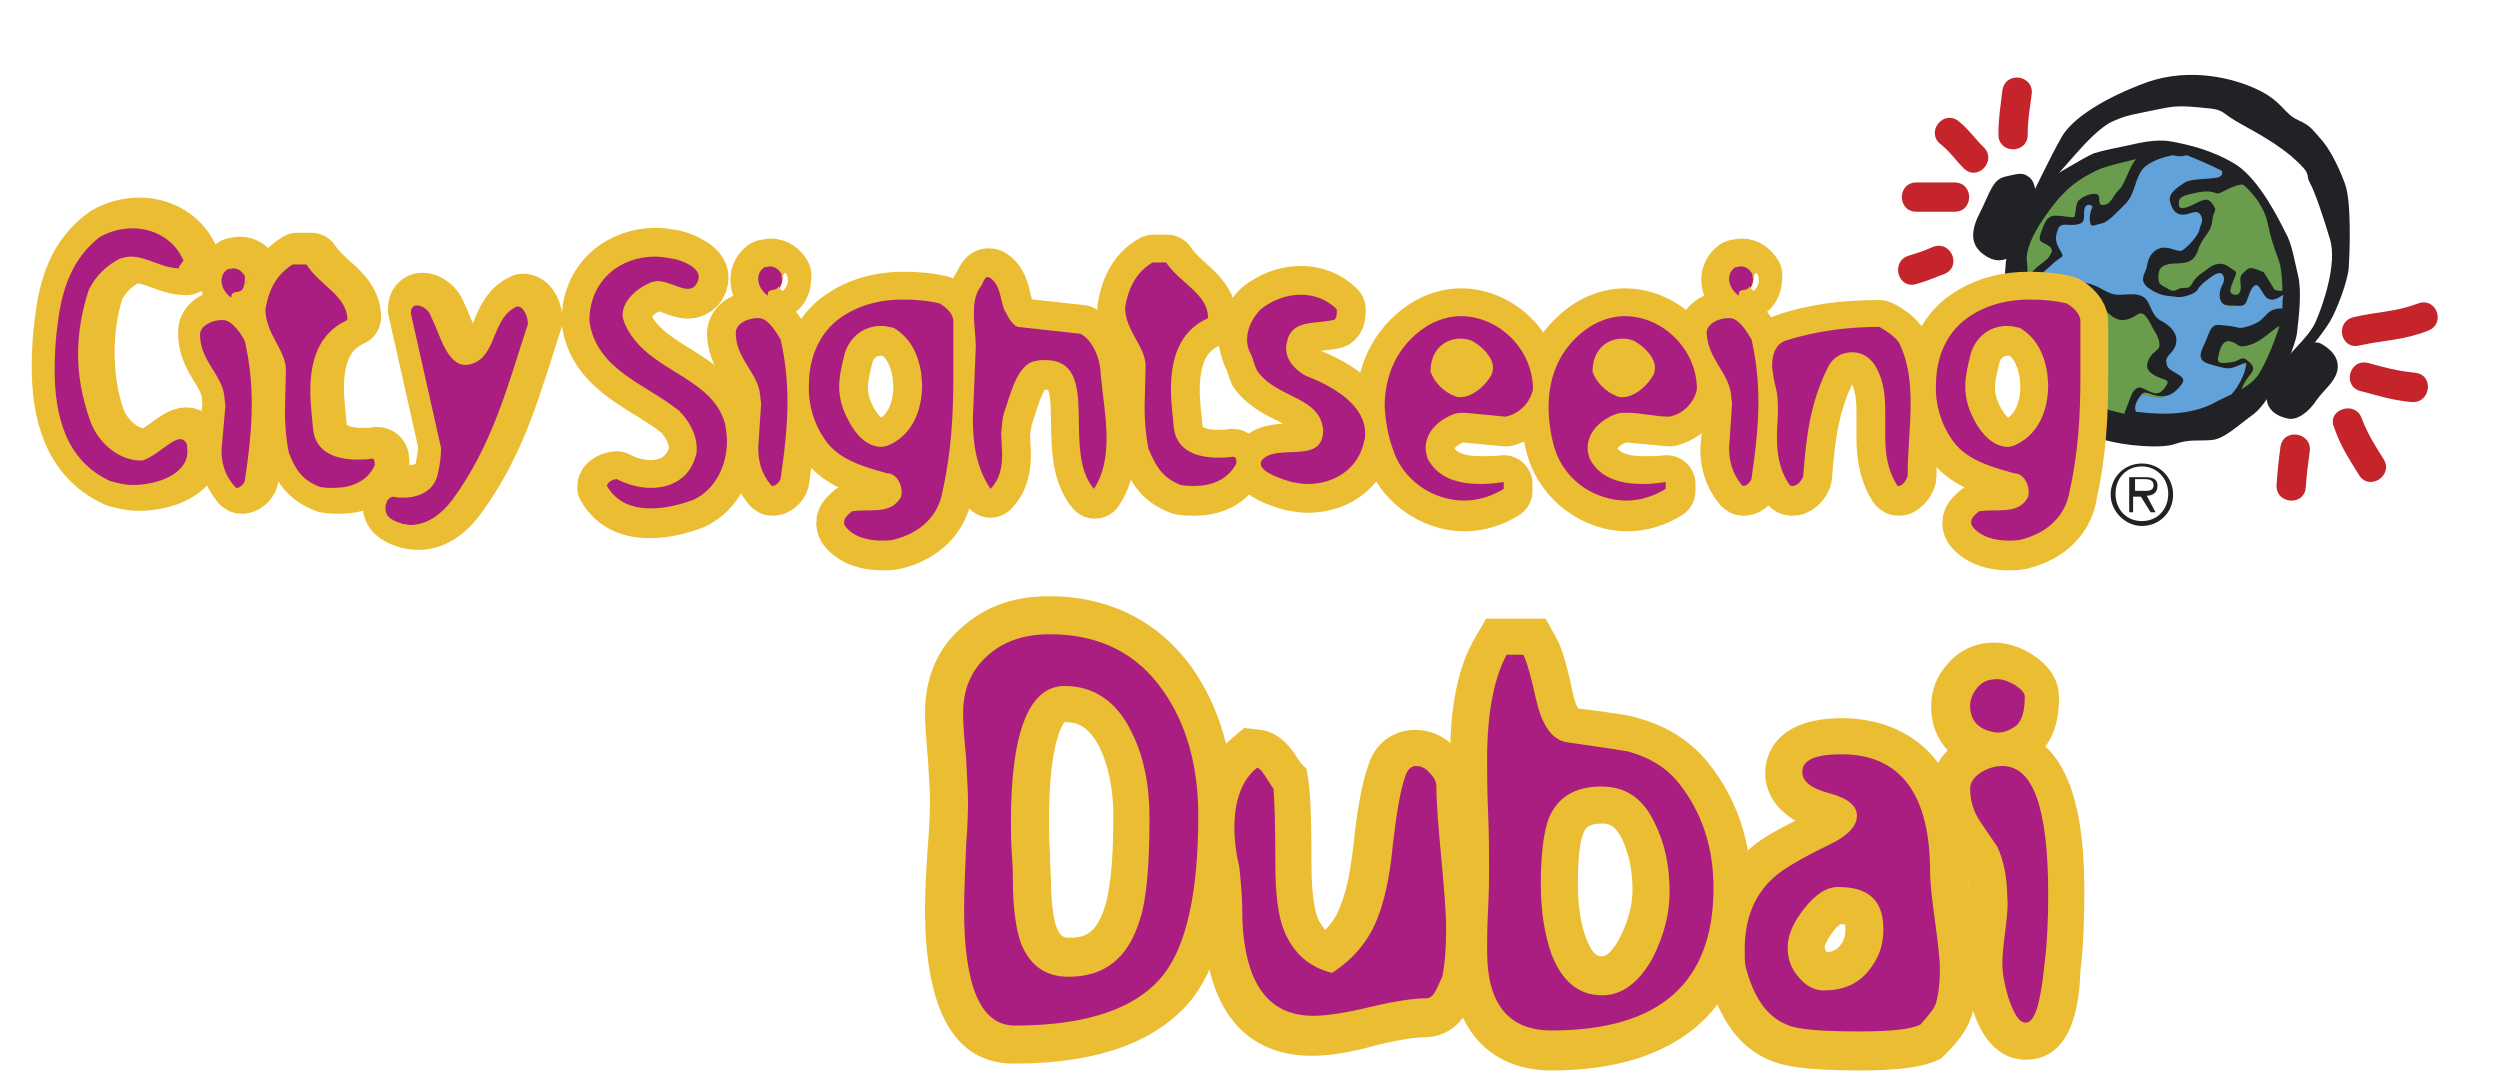 <svg version="1.2" baseProfile="tiny" xmlns="http://www.w3.org/2000/svg" width="256.2" height="110.8" viewBox="0 0 256.2 110.8"><path fill-rule="evenodd" fill="#62A2DA" d="M217.6 15.9c2.7-.4 4.4-1 7.6.2 3.2 1.2 6.4 2.4 7.4 5.8s2.7 7 1.9 11.1c-.8 4.1-4.3 9.9-7.6 10.3-3.4.4-9.9.8-12.8-.9-2.9-1.7-6.1-3.8-6.6-5.4-.5-1.6-1.5-7.2-.9-10 .6-2.7 1.4-5.6 3.7-7.4 2.2-1.8 4.5-3.3 7.3-3.7"/><g fill="#699D4D"><path d="M232.6 21.9c-.1-.4-.3-.8-.4-1.1l-.5-.8c-1.4-2-3.9-3-6.4-3.9-.5-.2-1-.3-1.5-.4.9.3 2 .6 2.8 1 1.7.7 1.7 1.5 1.7 2.1-.1.6-1.6.2-3.4.2-1.7 0-1.9 1.3-2.2 1.9-.3.7.5.9 2 .8 1.5-.1 1.4-.4 1.9.2.5.6-1.1 2.4-1.6 3.6-.5 1.1-1.5.9-2.6 1-1.1.1-1.8.5-1.9 1.7-.1 1.2.1 1.1.8 1.7.7.7 2 .2 3-.1 1-.3 2-1.5 2.8-1.9.8-.4 1.2.1 1.4.7.2.5-.3 1.3-.3 2.3-.1 1 1.1.4 1.6-.1s.4-1.6.8-2.3c.4-.7 1.1.6 1.5 1.2.4.6 1.1.7 1.1.7l1-.2s.1.9.1 1.7c0 .8-.9.9-2.2 1.5-1.3.6-3 1.3-3 1.3s-1.2-.5-2 .9c-.8 1.3-.7 1.1-.6 1.6.1.5 2.1.4 2.9.2.7-.2.4-.2.7.1.3.3 0 1 0 1l-.6 1.7s0 .9-.3 1.7c-.3.7-3 1.2-5.4 1.5-2.4.3-5.4-.4-5.4-.4v-1.5s.1-1.3 1.8-.9 1.5.1 2.1-.3c.5-.4.7-.6.7-.6s-1.1-.8-1.6-1.9c-.5-1.1.1-.9.7-1.9.7-.9-.9-1.9-.9-1.9l-1.4-2s-2.4-.4-2.8-.5c-.4-.1-1.5-.7-3.6-.6-2.2.1-2.7 1.7-3.6 3-.9 1.3 1 3.2 2 4.2s1 1.3.7 2.4c-.3 1.1-.5.7-1.2.7.9.6 1.9 1.2 2.8 1.7l.4.2c.1.1.2.1.4.2 3.2 1.3 9 .9 12 .5l.5-.1c.9-.3 1.6-.7 2.2-1.3 2.4-2 4.4-6 5-9 .7-4.4-1-8.1-2-11.5zM208.1 37.5c-1.1-1.1-.8-2.2-.9-3.4-.1-1.2-.2-2.1-.2-3.8 0-1.7 2.1-2.5 2.6-3.2.5-.7.9-1.1.9-1.1s-.7-1.4-.7-2.3c0-.9.9-1.1 1.6-1 .7.1 1.6-.2 1.6-1s.3-.9 1.2-1.1c.9-.3.5.6.8 1.2.3.6 1 .1 2.1-1.1 1.1-1.2 1.4-2.4 1.9-3.4s1.7-1.5 2.4-1.9h.2c-1.3 0-2.5.3-4.1.5-.1 0-.2 0-.3.1-.8.3-1.7.6-2.5.8l-.4.1c-.5.2-.9.5-1.4.8-2.1 1.5-4.3 4.2-5.1 6.7-.8 2.3-1.3 3.7-1.4 5.7.1 2.7.7 5.9 1.1 7 .3.9 1.4 1.9 2.8 3l-2.2-2.6z"/></g><path fill="#212225" d="M209.2 18.8s4.4-2.7 5.4-3.1c1-.3 2.5-.6 3.5-.8.9-.2 2.8-.7 4.4-.4 1.7.3 4.3.9 6.7 2.4 2.4 1.6 4.4 5.7 5 6.9.7 1.2.9 2.8 1.3 4.4.4 1.6.1 4.2-.1 5.9-.2 1.7-2.6 6.9-4.4 8.3-1.9 1.4-3.1 2.6-4.4 2.7-1.3.1-2.3-.1-3.7.4-1.4.5-5.3.2-7.5-.5s-5.3-3.6-7.2-5.4c-1.9-1.7-1.9-3.8-2.5-5.2-.5-1.4 0-2.1-.2-4.5s.3-5.6 1.1-7.2c1-1.7 2.6-3.9 2.6-3.9m17.9 1c-.7-.3-1.5-.2-2.7.1-1.3.3-1.1.7-1.1 1.1 0 .5.6.4 1.6-.1s1.4-.7 1.9.1c.5.7 0 .5-.1 1.7-.1 1.1-1 1.6-1.4 2.8-.4 1.2-.9 1.5-2.5 1.5-1.6.1-1.6.8-1.6 1.5s.3.7 1 1.1c.7.5.9-.1 1.5-.1.5 0 .7.1 1.1-.7.5-.7.9-.8 1.5-1.3.7-.5 1.4-.7 2.2-.1.8.6.8.3.4 1.3s-.5 1.4.1 1.5c.6.1.7-.5.6-1.3-.1-.8.3-.9.7-1.3.4-.3.9 0 1.7.3l1.1 1.8c.3.1.5.1.8.1 0-1.1-.1-2.4-.4-3.2-.6-1.6-.8-2.3-1.1-3.7-.3-1.4-1.1-2.6-2.1-3.6-.1-.1-.3-.3-.5-.4-1.2.1-2.3 1.1-2.7.9m6.5 13.6c-.6.3-1.9 1.6-2.9 1.9-1.5.5-1.2-.1-2.1-.3-.9-.3-1.2 1.1-1.3 1.7-.1.7.7.5 1.5.4.8-.1.9-.8 1.7 0 .9.8.1 1.1-.4 2-.2.3-.3.6-.4.8.6-.4 1.1-.7 1.4-1.1.7-.6 2-3.7 2.5-5.4m-15.9 9c.2-.6.5-1.3.6-1.6.1-.3.5-1.4 1.3-1 .9.4 1.5.9 2.2 0 .7-.9.2-.8-.5-1.1-.7-.3-1.5-.7-1.2-1.6.3-.9.9-1.1 1.1-1.4.2-.3.1-.9-.3-1.6-.5-.7-1-2.4-1.8-1.9s-1.7 1-2.8.1c-1.1-.9-.4-.9-2.1-1.1-1.7-.1-1.9-.2-2.7.9-.7 1.1-1.9 2.7-.7 3.8 1.1 1.1 2 1.4 2.5 2.3.4.7 0 1.8-.2 2.6 1.1.6 2.7 1.2 4.6 1.6m-10-13.7c.1-.2.3-.3.4-.6.6-.9 1.6-1.3 1.9-1.8.3-.5.5-.8-.2-1.2-.7-.4-.9-.3-.7-1.1.3-.7.5-1.9 1.5-1.9s1.9.3 2 .1c.1-.3.1-1 .3-1.5.3-.5 1.5-1 2-.8.5.2-.1 1.2.7 1.1.8-.1.8-.8 1.6-1.6.6-.6.9-2.1 1.7-3.1-1.1.3-2.7.6-3.9 1.1-1.4.7-2.8 1.4-4.4 3.4-1.6 2-3 4.3-2.9 5.9.1.6.1 1.2 0 2m15-12.8c-1.1.2-2.5.7-3.1 1.4-.9 1.2-.7 2.3-1.7 3.5-1.1 1.1-1.8 1.9-2.5 2.1-.7.1-1.1.5-1.2-.1-.1-.6 0-1.1.2-1.5.2-.3-.7-.6-.8.2-.1.8.2 1.3-.7 1.5-.9.2-1.7-.3-2 .5-.3.8-.3 1.3.2 2.1.5.9.3.5-.7 1.4-.9.9-1.7 1.3-1.8 1.8-.1.3-.5 1-.9 1.8-.1 1.1-.1 2.1 0 2.9.2 2 .7 3.6 2.2 4.8.6.5 1.3 1.1 2.2 1.6 0-.5-.1-.9-.5-1.3-1.1-.9-1.4-.7-2-1.7-.6-1.1-1.9-3.5-.8-4.9 1.1-1.3 1.8-1.5 2.7-2.2.9-.7 1.3-1.1 2.7-.7 1.3.4 1.7 1 2.7 1.1 1 .1 2.7-.5 3.3.9.6 1.3.7 1.5 1.5 1.9.8.5 1.5 1.2 1.3 2.2s-1.1 1.2-1 1.9c.1.7.3.7 1.1 1.2s.8.7.3 1.3c-.5.6-1.1 1.1-2.1 1-1-.1-1.5-.7-1.9-.1-.3.4-.8 1.1-.5 1.7 3.2.4 5.7.2 7.8-.8.7-.4 1.4-.7 2-1 .8-.9 1.3-2.1 1.4-2.6.2-.8.2-.7-.8-.3-1 .4-1.1.3-2.9-.2-1.7-.5-.5-1.7-.1-3 .5-1.3.9-1 2.1-.9 1.1.1.9.4 2.1 0 1.1-.4 1.1-.5 1.9-1.3.4-.4 1-.5 1.5-.5 0-.4 0-.9.1-1.4-.3.2-.6.4-1 .5-.9.1-1-.7-1.5-1.3-.5-.6-.9.4-1.2 1.3-.3.9-.7.6-1.9.6s-1-1.5-.7-2c.3-.5.3-1.1-.1-1.3-.4-.1-.9.3-1.3.6s-.9.7-1.1 1.1c-.2.4-1.6.9-2.3.7-.7-.1-1.4 0-2.6-.8-1.2-.8-.5-1.5-.3-2.2.1-.7.3-1.5 1.2-1.9.9-.4 1.8.3 2.3.2.5-.1 1.9-1.7 1.9-2.2.1-.5.5-.9.1-1.5s-1.1 0-1.8 0-1.1-.5-1.3-1.3c-.3-.9.9-1.6 1.5-2 .7-.4 2.1-.3 3.3-.5.5-.1.6-.4.5-.7-1.2-.6-2.6-1.2-3.6-1.6-.7.2-1.1.1-1.4 0"/><path fill-rule="evenodd" fill="#212225" d="M208 20.5s2.2-4.6 3.3-6.5c1.1-1.9 4.4-4 8.8-5.6 4.4-1.5 8.8-.4 11.3.8 2.5 1.2 2.7 2.5 4.1 3.1 1.3.6 1.4.9 2.3 1.9.9 1 1.8 2.7 2.5 4.6.7 1.8.5 7.1.4 8.6-.1 1.5-1.3 4.5-1.9 5.5-.6 1-1.8 2.6-2.8 3.5-.9.9-1.5 1.3-1.8.8-.3-.5 2.3-2.4 3.1-4.2.8-1.8 2.2-6 1.5-8.4s-1.6-5-2.1-5.9c-.5-.9.4-.7-1.9-2.7-2.4-2-5.2-3.2-6.3-4-1.1-.8-1-.8-3.2-1-2.2-.2-2.7-.1-4.6.3-1.9.4-2.8.5-4.1 1.1-1.3.5-3.1 2.5-3.9 3.4-.7.8-2.6 2.9-3.2 3.8-.5.8-.5 1.8-1 1.8-.6-.2-.5-.9-.5-.9"/><path fill-rule="evenodd" fill="#212225" d="M206.7 25.7s-1.2 1.6-2.9.7c-1.7-.9-2.1-2.3-.9-4.6 1.1-2.2 1.3-3.4 2.6-3.7 1.3-.3 1.8-.5 2.5.1s.6 1.9.6 1.9l-1.9 5.6zM235.6 36.2s1.2-1.7 2.4-.9c1.2.7 1.8 1.7 1.5 2.8-.3 1.1-1.3 1.8-2.1 2.9-.7 1.1-1.9 2.1-2.9 1.9-1.1-.2-2.3-.9-2.2-2.3.1-1.3 1.7-3.8 1.7-3.8l1.6-.6z"/><path fill="#C4242A" d="M241.2 32.5c2.6-.6 4.2-.5 6.6-1.4 1.9-.7 2.9 2.1 1 2.8-2.6 1-4.2.9-7 1.5-1.9.5-2.6-2.4-.6-2.9M242.7 37.2c1.8.5 2.9.8 4.8 1 2 .2 1.6 3.2-.4 3-2-.2-3.2-.6-5.1-1.1-2-.4-1.3-3.4.7-2.9M242 42.8c.7 1.8 1.3 2.7 2.3 4.3 1 1.7-1.6 3.3-2.6 1.5-1.1-1.8-1.8-2.8-2.5-4.8-.8-1.8 2.1-2.8 2.8-1M236.7 46.3c-.2 1.4-.3 2.2-.4 3.6-.1 2-3.1 1.8-3-.2.1-1.5.2-2.4.4-3.9.3-2 3.3-1.5 3 .5M208.2 9.7c-.2 1.6-.4 2.5-.4 4.1 0 2-3 2-3 0 0-1.8.2-2.7.4-4.5.3-2.1 3.3-1.6 3 .4M200.7 12.4c1.1.9 1.5 1.6 2.6 2.7 1.4 1.4-.7 3.6-2.1 2.1-.9-.9-1.3-1.6-2.3-2.4-1.6-1.2.2-3.6 1.8-2.4M196.4 18.7h3.9c2 0 2 3 0 3h-3.9c-2 0-2-3 0-3M195.6 26.2c1-.3 1.6-.5 2.5-.9 1.9-.7 3 2.1 1.1 2.8-1.1.4-1.7.7-2.8 1-1.9.6-2.7-2.3-.8-2.9"/><path fill-rule="evenodd" fill="#C4242A" d="M6.5 33c-.2 1.4-.3 3-.3 4.6 0 4.6 1.1 9.3 5.7 11.4.7.2 1.5.4 2.3.4 2.7 0 5.6-1.2 5.6-3.4 0-.3 0-.6-.1-.9-.1-.3-.4-.4-.6-.4-1 0-2.6 1.9-4 2.2-2.7 0-4.7-2.3-5.3-4.2-.7-2.1-1-4.3-1-6.6 0-2.2.3-4.5 1-6.6.7-1.4 1.8-2.5 3.2-3.2.4-.1.7-.2 1.1-.2 1.7 0 3.2 1.2 5 1.2l-.1-.1.5-.7c0-.1 0-.1-.1-.2-.9-2-3-3.1-5.1-3.1-1.2 0-2.3.3-3.4.9-3 2.1-4 5.3-4.4 8.9"/><path stroke="#EABD32" stroke-width="5.899" stroke-linecap="round" stroke-linejoin="round" stroke-miterlimit="3.864" d="M6.5 33c-.2 1.4-.3 3-.3 4.6 0 4.6 1.1 9.3 5.7 11.4.7.2 1.5.4 2.3.4 2.7 0 5.6-1.2 5.6-3.4 0-.3 0-.6-.1-.9-.1-.3-.4-.4-.6-.4-1 0-2.6 1.9-4 2.2-2.7 0-4.7-2.3-5.3-4.2-.7-2.1-1-4.3-1-6.6 0-2.2.3-4.5 1-6.6.7-1.4 1.8-2.5 3.2-3.2.4-.1.7-.2 1.1-.2 1.7 0 3.2 1.2 5 1.2l-.1-.1.5-.7c0-.1 0-.1-.1-.2-.9-2-3-3.1-5.1-3.1-1.2 0-2.3.3-3.4.9-3 2.1-4 5.3-4.4 8.9z" fill="none"/><path fill-rule="evenodd" fill="#C4242A" d="M23.6 40.4l.1.9-.4 4.5c0 1.3.3 2.6 1.3 3.8.1.1.1.1.2.1.4 0 .8-.5.8-.8.4-2.7.7-5.2.7-7.8 0-2.1-.2-4.2-.7-6.4-.2-.7-.9-1.7-1.6-2.1-.2-.1-.4-.1-.6-.1-1 0-2.2.6-2.2 1.5-.1 2.7 2.2 4.1 2.4 6.4m1.8-11c.4-.4.4-1.1.4-1.4-.3-.5-.7-.8-1.2-.8l-.6.1c-.4.3-.6.7-.6 1.2 0 .6.4 1.3 1 1.7-.1-.8.6-.4 1-.8"/><path stroke="#EABD32" stroke-width="5.899" stroke-linecap="round" stroke-linejoin="round" stroke-miterlimit="3.864" d="M23.6 40.4l.1.9-.4 4.5c0 1.3.3 2.6 1.3 3.8.1.1.1.1.2.1.4 0 .8-.5.8-.8.4-2.7.7-5.2.7-7.8 0-2.1-.2-4.2-.7-6.4-.2-.7-.9-1.7-1.6-2.1-.2-.1-.4-.1-.6-.1-1 0-2.2.6-2.2 1.5-.1 2.7 2.2 4.1 2.4 6.4zm1.8-11c.4-.4.4-1.1.4-1.4-.3-.5-.7-.8-1.2-.8l-.6.1c-.4.3-.6.7-.6 1.2 0 .6.4 1.3 1 1.7-.1-.8.6-.4 1-.8z" fill="none"/><path fill-rule="evenodd" fill="#C4242A" d="M29.9 37.6l-.1 4.2c0 1.4.1 2.8.4 4.3.7 1.8 1.4 2.8 3.2 3.5.5.1.9.1 1.4.1 1.7 0 3.4-.6 4.2-2.3 0-.4 0-.7-.4-.7-.5.1-1 .1-1.5.1-2.1 0-4.2-.7-4.5-3-.1-1.2-.3-2.6-.3-4 0-2.9.7-5.9 3.8-7.3 0-2.5-2.8-3.5-4.2-5.7h-1.4c-1.8 1.1-2.5 2.8-2.8 4.6.1 2.5 2.2 4.1 2.2 6.2"/><path stroke="#EABD32" stroke-width="5.899" stroke-linecap="round" stroke-linejoin="round" stroke-miterlimit="3.864" d="M29.9 37.6l-.1 4.2c0 1.4.1 2.8.4 4.3.7 1.8 1.4 2.8 3.2 3.5.5.1.9.1 1.4.1 1.7 0 3.4-.6 4.2-2.3 0-.4 0-.7-.4-.7-.5.1-1 .1-1.5.1-2.1 0-4.2-.7-4.5-3-.1-1.2-.3-2.6-.3-4 0-2.9.7-5.9 3.8-7.3 0-2.5-2.8-3.5-4.2-5.7h-1.4c-1.8 1.1-2.5 2.8-2.8 4.6.1 2.5 2.2 4.1 2.2 6.2z" fill="none"/><path fill-rule="evenodd" fill="#C4242A" d="M46.9 50.9c4.2-5.7 5.7-11.7 7.8-18.1 0-.7-.4-1.8-1.1-1.8-2.5 1.1-2.1 4.6-4.2 5.7-.4.2-.8.3-1.1.3-1.9 0-2.6-3.1-3.5-4.9-.2-.6-.9-1.2-1.5-1.2-.3 0-.6.2-.6.8l3.1 13.8c0 .8-.1 1.6-.3 2.5-.3 1.8-1.8 2.6-3.6 2.6-.3 0-.7 0-1-.1-.4 0-.7.3-.7.7-.1.2-.1.4-.1.5 0 1 .9 1.3 1.8 1.6.3 0 .5.1.7.1 1.8.1 3.2-1 4.3-2.5"/><path stroke="#EABD32" stroke-width="5.899" stroke-linecap="round" stroke-linejoin="round" stroke-miterlimit="3.864" d="M46.9 50.9c4.2-5.7 5.7-11.7 7.8-18.1 0-.7-.4-1.8-1.1-1.8-2.5 1.1-2.1 4.6-4.2 5.7-.4.2-.8.3-1.1.3-1.9 0-2.6-3.1-3.5-4.9-.2-.6-.9-1.2-1.5-1.2-.3 0-.6.2-.6.8l3.1 13.8c0 .8-.1 1.6-.3 2.5-.3 1.8-1.8 2.6-3.6 2.6-.3 0-.7 0-1-.1-.4 0-.7.3-.7.7-.1.2-.1.4-.1.5 0 1 .9 1.3 1.8 1.6.3 0 .5.1.7.1 1.8.1 3.2-1 4.3-2.5z" fill="none"/><path fill-rule="evenodd" fill="#C4242A" d="M69 26.5c-.6-.1-1.2-.2-1.8-.2-3.5 0-6.7 2.4-6.7 6.6.7 5 5.7 6.4 9.2 9.2.9.9 1.8 2.3 1.8 3.9 0 .2 0 .5-.1.7-.7 2.3-2.6 3.4-4.7 3.4-1.1 0-2.4-.3-3.5-.9-.4 0-1.1.3-1.1.7 1 1.7 2.6 2.3 4.5 2.3 1.5 0 3.1-.4 4.4-.9 2.3-1.1 3.4-3.6 3.4-6 0-.6-.1-1.2-.2-1.8-1.4-5-8.1-5.3-10.3-10.3-.1-.3-.1-.6-.1-.8 0-1.5 1.5-2.8 3-3.4.2 0 .4-.1.5-.1 1.2 0 2.3.8 3.2.8.3 0 .6-.1.9-.4.2-.3.3-.5.3-.8.1-.9-1.5-1.7-2.7-2"/><path stroke="#EABD32" stroke-width="5.899" stroke-linecap="round" stroke-linejoin="round" stroke-miterlimit="3.864" d="M69 26.5c-.6-.1-1.2-.2-1.8-.2-3.5 0-6.7 2.4-6.7 6.6.7 5 5.7 6.4 9.2 9.2.9.9 1.8 2.3 1.8 3.9 0 .2 0 .5-.1.7-.7 2.3-2.6 3.4-4.7 3.4-1.1 0-2.4-.3-3.5-.9-.4 0-1.1.3-1.1.7 1 1.7 2.6 2.3 4.5 2.3 1.5 0 3.1-.4 4.4-.9 2.3-1.1 3.4-3.6 3.4-6 0-.6-.1-1.2-.2-1.8-1.4-5-8.1-5.3-10.3-10.3-.1-.3-.1-.6-.1-.8 0-1.5 1.5-2.8 3-3.4.2 0 .4-.1.5-.1 1.2 0 2.3.8 3.2.8.3 0 .6-.1.9-.4.2-.3.3-.5.3-.8.1-.9-1.5-1.7-2.7-2z" fill="none"/><path fill-rule="evenodd" fill="#C4242A" d="M78 40.6l.1.9-.4 4.5c0 1.3.3 2.6 1.3 3.8.1.1.1.1.2.1.4 0 .8-.5.8-.8.4-2.7.7-5.2.7-7.8 0-2.1-.2-4.2-.7-6.4-.4-.7-1.1-1.8-1.8-2.1-.2-.1-.4-.1-.6-.1-1 0-2.2.6-2.2 1.5.1 2.7 2.4 4 2.6 6.4m1.8-11c.4-.4.4-1.1.4-1.4-.3-.5-.7-.8-1.2-.8l-.6.1c-.4.3-.6.7-.6 1.2 0 .6.4 1.3 1 1.7-.1-.8.6-.4 1-.8"/><path stroke="#EABD32" stroke-width="5.899" stroke-linecap="round" stroke-linejoin="round" stroke-miterlimit="3.864" d="M78 40.6l.1.9-.4 4.5c0 1.3.3 2.6 1.3 3.8.1.1.1.1.2.1.4 0 .8-.5.8-.8.4-2.7.7-5.2.7-7.8 0-2.1-.2-4.2-.7-6.4-.4-.7-1.1-1.8-1.8-2.1-.2-.1-.4-.1-.6-.1-1 0-2.2.6-2.2 1.5.1 2.7 2.4 4 2.6 6.4zm1.8-11c.4-.4.4-1.1.4-1.4-.3-.5-.7-.8-1.2-.8l-.6.1c-.4.3-.6.7-.6 1.2 0 .6.4 1.3 1 1.7-.1-.8.6-.4 1-.8z" fill="none"/><path fill-rule="evenodd" fill="#C4242A" d="M84.6 45.1c1.4 2.1 3.9 2.8 6.4 3.5.9 0 1.5 1 1.5 1.9 0 .2 0 .4-.1.6-1.1 1.8-3.2 1.1-5 1.4-.3.3-.8.6-.8 1.1 0 .1 0 .2.1.4.8 1.1 2.3 1.5 3.7 1.5.4 0 .9 0 1.3-.1 2.8-.7 4.6-2.5 5-5 .9-4 1.1-7.9 1.1-11.7v-5.7c0-.7-.7-1.4-1.4-1.8-1.2-.3-2.5-.4-3.8-.4-2 0-4 .4-5.8 1.5-2.6 1.5-3.8 4.3-3.8 7.2-.1 1.9.5 3.9 1.6 5.6m2.4-1.8c-.7-1.3-1-2.4-1-3.6 0-1.1.3-2.3.6-3.5.6-1.7 2-2.7 3.7-2.7.4 0 .9.1 1.3.2 1.8 1 2.5 2.8 2.8 4.6l.1 1.2c0 2.8-1.1 5.3-3.6 6.3l-.5.1c-1.5 0-2.7-1.4-3.4-2.6"/><path stroke="#EABD32" stroke-width="5.899" stroke-linecap="round" stroke-linejoin="round" stroke-miterlimit="3.864" d="M84.6 45.1c1.4 2.1 3.9 2.8 6.4 3.5.9 0 1.5 1 1.5 1.9 0 .2 0 .4-.1.6-1.1 1.8-3.2 1.1-5 1.4-.3.3-.8.6-.8 1.1 0 .1 0 .2.1.4.8 1.1 2.3 1.5 3.7 1.5.4 0 .9 0 1.3-.1 2.8-.7 4.6-2.5 5-5 .9-4 1.1-7.9 1.1-11.7v-5.7c0-.7-.7-1.4-1.4-1.8-1.2-.3-2.5-.4-3.8-.4-2 0-4 .4-5.8 1.5-2.6 1.5-3.8 4.3-3.8 7.2-.1 1.9.5 3.9 1.6 5.6zm2.4-1.8c-.7-1.3-1-2.4-1-3.6 0-1.1.3-2.3.6-3.5.6-1.7 2-2.7 3.7-2.7.4 0 .9.1 1.3.2 1.8 1 2.5 2.8 2.8 4.6l.1 1.2c0 2.8-1.1 5.3-3.6 6.3l-.5.1c-1.5 0-2.7-1.4-3.4-2.6z" fill="none"/><path fill-rule="evenodd" fill="#C4242A" d="M103 42.4c.7-2.1 1.4-5 3.2-5.3.4-.1.7-.1 1-.1 5.9 0 1.6 9.2 5 13.2 1-1.5 1.3-3.3 1.3-5.2 0-2.1-.4-4.4-.6-6.5 0-1.4-.7-3.5-2.1-4.3l-6.4-.7c-.7-.4-1.1-1.1-1.4-1.8-.4-1.1-.4-2.5-1.4-3.2-.1-.1-.2-.1-.3-.1-.4 0-.5.9-.8 1.1-.5.8-.6 1.7-.6 2.6 0 1.2.2 2.4.2 3.4l-.4 7.4c0 2.5.4 4.9 1.8 7.2 1-1 1.2-2.3 1.2-3.6l-.1-2.1c.1-.7.2-1.4.4-2"/><path stroke="#EABD32" stroke-width="5.899" stroke-linecap="round" stroke-linejoin="round" stroke-miterlimit="3.864" d="M103 42.4c.7-2.1 1.4-5 3.2-5.3.4-.1.7-.1 1-.1 5.9 0 1.6 9.2 5 13.2 1-1.5 1.3-3.3 1.3-5.2 0-2.1-.4-4.4-.6-6.5 0-1.4-.7-3.5-2.1-4.3l-6.4-.7c-.7-.4-1.1-1.1-1.4-1.8-.4-1.1-.4-2.5-1.4-3.2-.1-.1-.2-.1-.3-.1-.4 0-.5.9-.8 1.1-.5.8-.6 1.7-.6 2.6 0 1.2.2 2.4.2 3.4l-.4 7.4c0 2.5.4 4.9 1.8 7.2 1-1 1.2-2.3 1.2-3.6l-.1-2.1c.1-.7.2-1.4.4-2z" fill="none"/><path fill-rule="evenodd" fill="#C4242A" d="M117.5 37.8l-.1 4.2c0 1.4.1 2.8.4 4.3.7 1.8 1.4 2.8 3.2 3.5.5.1.9.1 1.4.1 1.7 0 3.4-.6 4.2-2.3 0-.3 0-.7-.3-.7-.5.1-1 .1-1.5.1-2.1 0-4.2-.7-4.5-3-.1-1.2-.3-2.6-.3-4 0-2.9.7-5.9 3.8-7.3 0-2.5-2.8-3.5-4.2-5.7h-1.4c-1.8 1-2.5 2.8-2.8 4.6 0 2.5 2.1 4.1 2.1 6.2"/><path stroke="#EABD32" stroke-width="5.899" stroke-linecap="round" stroke-linejoin="round" stroke-miterlimit="3.864" d="M117.5 37.8l-.1 4.2c0 1.4.1 2.8.4 4.3.7 1.8 1.4 2.8 3.2 3.5.5.1.9.1 1.4.1 1.7 0 3.4-.6 4.2-2.3 0-.3 0-.7-.3-.7-.5.1-1 .1-1.5.1-2.1 0-4.2-.7-4.5-3-.1-1.2-.3-2.6-.3-4 0-2.9.7-5.9 3.8-7.3 0-2.5-2.8-3.5-4.2-5.7h-1.4c-1.8 1-2.5 2.8-2.8 4.6 0 2.5 2.1 4.1 2.1 6.2z" fill="none"/><path fill-rule="evenodd" fill="#C4242A" d="M128.2 36.3c.4.7.4 1.1.7 1.8 2.1 2.8 6.4 2.5 6.7 6 0 3.4-4.3 1.5-6 2.8-.3.2-.4.4-.4.6 0 .9 2.1 1.6 3.2 1.9.5.1 1.1.2 1.6.2 2.7 0 5.2-1.5 5.8-4.4.1-.3.1-.6.1-.8 0-3-3.5-4.9-6.1-5.9-1.1-.6-2-1.6-2-2.8 0-.3.1-.7.2-1.1.7-1.8 2.8-1.4 4.6-1.8.4 0 .4-.7.4-1.1-1-1-2.3-1.5-3.7-1.5-1.5 0-3 .6-4.1 1.5-.8.8-1.4 1.9-1.4 3.1.1.5.2 1 .4 1.5"/><path stroke="#EABD32" stroke-width="5.899" stroke-linecap="round" stroke-linejoin="round" stroke-miterlimit="3.864" d="M128.2 36.3c.4.7.4 1.1.7 1.8 2.1 2.8 6.4 2.5 6.7 6 0 3.4-4.3 1.5-6 2.8-.3.2-.4.4-.4.6 0 .9 2.1 1.6 3.2 1.9.5.1 1.1.2 1.6.2 2.7 0 5.2-1.5 5.8-4.4.1-.3.1-.6.1-.8 0-3-3.5-4.9-6.1-5.9-1.1-.6-2-1.6-2-2.8 0-.3.1-.7.2-1.1.7-1.8 2.8-1.4 4.6-1.8.4 0 .4-.7.4-1.1-1-1-2.3-1.5-3.7-1.5-1.5 0-3 .6-4.1 1.5-.8.8-1.4 1.9-1.4 3.1.1.5.2 1 .4 1.5z" fill="none"/><path fill-rule="evenodd" fill="#C4242A" d="M142.7 46c1 3.2 4.1 5.5 7.4 5.5 1.3 0 2.7-.4 4-1.2v-.7c-.7.1-1.5.1-2.3.1-2.2 0-4.4-.5-5.5-2.6-.1-.4-.2-.7-.2-1.1 0-1.6 1.3-2.9 3-3.5.4-.1.7-.1 1-.1l4.2.4c1.4-.4 2.5-1.4 2.8-2.8 0-4.1-3.5-7.5-7.4-7.5-1.2 0-2.5.4-3.6 1.1-3 2-4.2 5-4.2 8.2.2 1.4.4 2.8.8 4.2m6.4-5.3c-1.1-.4-2.1-1.4-2.5-2.5 0-2.3 1.5-3.4 3.1-3.4.4 0 .8.1 1.1.2 1.1.6 2.2 1.7 2.2 2.8 0 .4-.1.7-.4 1.1-.6.9-1.8 1.9-2.9 1.9l-.6-.1"/><path stroke="#EABD32" stroke-width="5.899" stroke-linecap="round" stroke-linejoin="round" stroke-miterlimit="3.864" d="M142.7 46c1 3.2 4.1 5.5 7.4 5.5 1.3 0 2.7-.4 4-1.2v-.7c-.7.1-1.5.1-2.3.1-2.2 0-4.4-.5-5.5-2.6-.1-.4-.2-.7-.2-1.1 0-1.6 1.3-2.9 3-3.5.4-.1.7-.1 1-.1l4.2.4c1.4-.4 2.5-1.4 2.8-2.8 0-4.1-3.5-7.5-7.4-7.5-1.2 0-2.5.4-3.6 1.1-3 2-4.2 5-4.2 8.2.2 1.4.4 2.8.8 4.2zm6.4-5.3c-1.1-.4-2.1-1.4-2.5-2.5 0-2.3 1.5-3.4 3.1-3.4.4 0 .8.1 1.1.2 1.1.6 2.2 1.7 2.2 2.8 0 .4-.1.7-.4 1.1-.6.9-1.8 1.9-2.9 1.9l-.6-.1z" fill="none"/><path fill-rule="evenodd" fill="#C4242A" d="M159.4 46c1 3.2 4.1 5.5 7.4 5.5 1.3 0 2.7-.4 4-1.2v-.7c-.7.1-1.5.1-2.3.1-2.2 0-4.4-.5-5.5-2.6-.1-.4-.2-.7-.2-1.1 0-1.6 1.3-2.9 3-3.5.4-.1.7-.1 1.1-.1l4.2.4c1.4-.4 2.5-1.4 2.8-2.8 0-4.1-3.5-7.5-7.4-7.5-1.2 0-2.5.4-3.6 1.1-3 2-4.2 5-4.2 8.2.1 1.4.3 2.8.7 4.2m6.4-5.3c-1.1-.4-2.1-1.4-2.5-2.5 0-2.3 1.5-3.4 3.1-3.4.4 0 .8.1 1.1.2 1.1.6 2.2 1.7 2.2 2.8 0 .4-.1.7-.4 1.1-.6.9-1.8 1.9-2.9 1.9l-.6-.1"/><path stroke="#EABD32" stroke-width="5.899" stroke-linecap="round" stroke-linejoin="round" stroke-miterlimit="3.864" d="M159.4 46c1 3.2 4.1 5.5 7.4 5.5 1.3 0 2.7-.4 4-1.2v-.7c-.7.1-1.5.1-2.3.1-2.2 0-4.4-.5-5.5-2.6-.1-.4-.2-.7-.2-1.1 0-1.6 1.3-2.9 3-3.5.4-.1.7-.1 1.1-.1l4.2.4c1.4-.4 2.5-1.4 2.8-2.8 0-4.1-3.5-7.5-7.4-7.5-1.2 0-2.5.4-3.6 1.1-3 2-4.2 5-4.2 8.2.1 1.4.3 2.8.7 4.2zm6.4-5.3c-1.1-.4-2.1-1.4-2.5-2.5 0-2.3 1.5-3.4 3.1-3.4.4 0 .8.1 1.1.2 1.1.6 2.2 1.7 2.2 2.8 0 .4-.1.7-.4 1.1-.6.9-1.8 1.9-2.9 1.9l-.6-.1z" fill="none"/><path fill-rule="evenodd" fill="#C4242A" d="M177.5 40.6l.1.9-.4 4.5c0 1.3.3 2.6 1.3 3.8.1.1.1.1.2.1.4 0 .8-.5.8-.8.4-2.7.7-5.2.7-7.8 0-2.1-.2-4.2-.7-6.4-.4-.7-1.1-1.8-1.8-2.1-.2-.1-.4-.1-.6-.1-1 0-2.2.6-2.2 1.5.1 2.7 2.4 4 2.6 6.4m1.8-11c.4-.4.4-1.1.4-1.4-.3-.5-.7-.8-1.2-.8l-.6.1c-.4.3-.6.7-.6 1.2 0 .6.4 1.3 1 1.7-.1-.8.6-.4 1-.8"/><path stroke="#EABD32" stroke-width="5.899" stroke-linecap="round" stroke-linejoin="round" stroke-miterlimit="3.864" d="M177.5 40.6l.1.9-.4 4.5c0 1.3.3 2.6 1.3 3.8.1.1.1.1.2.1.4 0 .8-.5.8-.8.4-2.7.7-5.2.7-7.8 0-2.1-.2-4.2-.7-6.4-.4-.7-1.1-1.8-1.8-2.1-.2-.1-.4-.1-.6-.1-1 0-2.2.6-2.2 1.5.1 2.7 2.4 4 2.6 6.4zm1.8-11c.4-.4.4-1.1.4-1.4-.3-.5-.7-.8-1.2-.8l-.6.1c-.4.3-.6.7-.6 1.2 0 .6.4 1.3 1 1.7-.1-.8.6-.4 1-.8z" fill="none"/><path fill-rule="evenodd" fill="#C4242A" d="M182 39.9c.2.8.2 1.6.2 2.4 0 .8-.1 1.6-.1 2.5 0 1.7.2 3.4 1.3 5 .1.1.2.1.3.1.6 0 1.1-.8 1.1-1.1.3-3.9.7-7.4 2.5-11 .5-1.1 1.5-1.6 2.5-1.6s1.9.5 2.5 1.6c.8 1.5.9 3 .9 4.6v2.4c0 1.7.2 3.4 1.2 5 .1.1.1.1.2.1.4 0 .9-.8.9-1.1 0-2.5.3-5 .3-7.4 0-2.1-.2-4.1-1.1-6-.4-.7-1.4-1.4-2.1-1.7-3.2 0-6.4.3-9.6 1.4-1.1.4-1.4 1.5-1.4 2.7.1.6.3 1.4.4 2.1"/><path stroke="#EABD32" stroke-width="5.899" stroke-linecap="round" stroke-linejoin="round" stroke-miterlimit="3.864" d="M182 39.9c.2.8.2 1.6.2 2.4 0 .8-.1 1.6-.1 2.5 0 1.7.2 3.4 1.3 5 .1.1.2.1.3.1.6 0 1.1-.8 1.1-1.1.3-3.9.7-7.4 2.5-11 .5-1.1 1.5-1.6 2.5-1.6s1.9.5 2.5 1.6c.8 1.5.9 3 .9 4.6v2.4c0 1.7.2 3.4 1.2 5 .1.1.1.1.2.1.4 0 .9-.8.9-1.1 0-2.5.3-5 .3-7.4 0-2.1-.2-4.1-1.1-6-.4-.7-1.4-1.4-2.1-1.7-3.2 0-6.4.3-9.6 1.4-1.1.4-1.4 1.5-1.4 2.7.1.6.3 1.4.4 2.1z" fill="none"/><path fill-rule="evenodd" fill="#C4242A" d="M200 45.1c1.4 2.1 3.9 2.8 6.4 3.5.9 0 1.5 1 1.5 1.9 0 .2 0 .4-.1.6-1.1 1.8-3.2 1.1-5 1.4-.3.3-.8.6-.8 1.1 0 .1 0 .2.1.4.8 1.1 2.3 1.5 3.7 1.5.4 0 .9 0 1.3-.1 2.8-.7 4.6-2.5 4.9-5 .9-4 1.1-7.9 1.1-11.7v-5.7c0-.7-.7-1.4-1.4-1.8-1.2-.3-2.5-.4-3.8-.4-2 0-4 .4-5.8 1.5-2.6 1.5-3.8 4.3-3.8 7.2 0 1.9.6 3.9 1.7 5.6m2.5-1.8c-.7-1.3-1-2.4-1-3.6 0-1.1.3-2.3.6-3.5.6-1.7 2-2.7 3.7-2.7.4 0 .9.1 1.3.2 1.8 1 2.5 2.8 2.8 4.6l.1 1.2c0 2.8-1.1 5.3-3.6 6.3-.2 0-.4.1-.5.1-1.6 0-2.7-1.4-3.4-2.6"/><path stroke="#EABD32" stroke-width="5.899" stroke-linecap="round" stroke-linejoin="round" stroke-miterlimit="3.864" d="M200 45.1c1.4 2.1 3.9 2.8 6.4 3.5.9 0 1.5 1 1.5 1.9 0 .2 0 .4-.1.6-1.1 1.8-3.2 1.1-5 1.4-.3.3-.8.6-.8 1.1 0 .1 0 .2.1.4.8 1.1 2.3 1.5 3.7 1.5.4 0 .9 0 1.3-.1 2.8-.7 4.6-2.5 4.9-5 .9-4 1.1-7.9 1.1-11.7v-5.7c0-.7-.7-1.4-1.4-1.8-1.2-.3-2.5-.4-3.8-.4-2 0-4 .4-5.8 1.5-2.6 1.5-3.8 4.3-3.8 7.2 0 1.9.6 3.9 1.7 5.6zm2.5-1.8c-.7-1.3-1-2.4-1-3.6 0-1.1.3-2.3.6-3.5.6-1.7 2-2.7 3.7-2.7.4 0 .9.1 1.3.2 1.8 1 2.5 2.8 2.8 4.6l.1 1.2c0 2.8-1.1 5.3-3.6 6.3-.2 0-.4.1-.5.1-1.6 0-2.7-1.4-3.4-2.6z" fill="none"/><path fill-rule="evenodd" fill="#AA1D81" d="M5.9 33.3c-.2 1.4-.3 3-.3 4.6 0 4.6 1.1 9.3 5.7 11.4.7.2 1.5.4 2.3.4 2.7 0 5.6-1.2 5.6-3.4 0-.3 0-.6-.1-.9-.2-.3-.4-.4-.6-.4-1 0-2.6 1.9-4 2.2-2.7 0-4.7-2.3-5.3-4.2-.8-2.3-1.2-4.5-1.2-6.7s.4-4.5 1.1-6.6c.7-1.4 1.8-2.5 3.2-3.2.4-.1.7-.2 1.1-.2 1.7 0 3.2 1.2 5 1.2l-.1-.1.5-.7c0-.1 0-.1-.1-.2-.9-2-3-3.1-5.1-3.1-1.2 0-2.3.3-3.4.9-2.9 2.3-3.9 5.5-4.3 9M23 40.7l.1.9-.4 4.5c0 1.3.3 2.6 1.4 3.8.1.1.1.1.2.1.3 0 .8-.5.8-.8.4-2.7.7-5.2.7-7.8 0-2.1-.2-4.2-.7-6.4-.3-.7-1.1-1.8-1.8-2.1-.2-.1-.4-.1-.6-.1-1 0-2.2.6-2.2 1.5 0 2.7 2.3 4.1 2.5 6.4m1.8-11c.3-.3.3-1.1.3-1.4-.3-.5-.7-.8-1.2-.8l-.6.1c-.4.3-.6.7-.6 1.2 0 .6.4 1.3 1 1.7 0-.8.7-.4 1.1-.8M29.3 37.9l-.1 4.2c0 1.4.1 2.8.4 4.3.7 1.8 1.4 2.8 3.2 3.5.5.1.9.1 1.4.1 1.7 0 3.4-.6 4.2-2.3 0-.4 0-.7-.3-.7-.5.1-1 .1-1.5.1-2.1 0-4.2-.7-4.5-3-.1-1.2-.3-2.6-.3-4 0-2.9.7-5.9 3.8-7.3 0-2.5-2.8-3.5-4.2-5.7h-1.4c-1.8 1.1-2.5 2.8-2.8 4.6 0 2.5 2.1 4.2 2.1 6.2M46.3 51.3c4.2-5.7 5.7-11.7 7.8-18.1 0-.7-.4-1.8-1.1-1.8-2.5 1.1-2.1 4.6-4.2 5.7-.4.2-.8.3-1.1.3-1.9 0-2.6-3.1-3.5-4.9-.2-.7-.9-1.2-1.5-1.2-.3 0-.6.2-.6.8l3.1 13.8c0 .8-.1 1.6-.3 2.5-.3 1.8-1.8 2.6-3.6 2.6-.3 0-.7 0-1-.1-.3 0-.7.4-.7.7-.1.2-.1.3-.1.5 0 1 .9 1.3 1.8 1.6.3 0 .5.1.7.1 1.8 0 3.2-1.1 4.3-2.5M68.9 26.5c-.6-.1-1.2-.2-1.8-.2-3.5 0-6.7 2.4-6.7 6.6.7 5 5.7 6.4 9.2 9.2.9.9 1.8 2.3 1.8 3.9 0 .2 0 .5-.1.7-.6 2.3-2.5 3.3-4.6 3.3-1.1 0-2.3-.3-3.5-.9-.3 0-1 .3-1 .7 1 1.7 2.6 2.3 4.5 2.3 1.5 0 3.1-.4 4.4-.9 2.3-1.1 3.4-3.6 3.4-6 0-.6-.1-1.2-.2-1.8-1.4-5-8.2-5.3-10.3-10.3-.1-.3-.2-.6-.2-.8 0-1.5 1.5-2.8 3-3.4l.5-.1c1.2 0 2.3.8 3.2.8.3 0 .6-.1.8-.4.2-.3.3-.5.3-.8.1-.9-1.5-1.7-2.7-1.9M77.9 40.5l.1.9-.3 4.5c0 1.3.3 2.6 1.3 3.8.1.1.1.1.2.1.3 0 .8-.5.8-.8.4-2.7.7-5.3.7-7.8 0-2.1-.2-4.2-.7-6.4-.4-.7-1.1-1.8-1.8-2.1-.2-.1-.4-.1-.6-.1-1 0-2.2.6-2.2 1.5 0 2.7 2.3 4.1 2.5 6.4m1.8-11c.4-.4.4-1.1.4-1.4-.3-.5-.7-.8-1.2-.8l-.6.1c-.4.3-.6.7-.6 1.2 0 .6.4 1.3 1 1.7-.1-.8.6-.4 1-.8M84.5 45c1.4 2.1 3.9 2.8 6.4 3.5.9 0 1.5 1 1.5 1.9 0 .2 0 .4-.1.6-1.1 1.8-3.2 1.1-5 1.4-.3.3-.8.6-.8 1.1 0 .1 0 .2.1.4.8 1.1 2.3 1.5 3.7 1.5.4 0 .9 0 1.3-.1 2.8-.7 4.6-2.5 5-5 .9-4 1.1-7.9 1.1-11.7v-5.7c0-.7-.7-1.4-1.4-1.8-1.2-.3-2.5-.4-3.8-.4-2 0-4 .4-5.8 1.5-2.6 1.5-3.8 4.3-3.8 7.2-.1 2 .5 4 1.6 5.6m2.5-1.8c-.7-1.3-1-2.4-1-3.6 0-1.1.3-2.3.6-3.5.6-1.7 2-2.7 3.7-2.7.4 0 .9.1 1.3.2 1.8 1.1 2.5 2.8 2.8 4.6l.1 1.2c0 2.8-1.1 5.3-3.6 6.3-.2 0-.4.1-.5.1-1.6 0-2.7-1.3-3.4-2.6M102.9 42.3c.7-2.1 1.4-5 3.2-5.3.4-.1.7-.1 1-.1 5.9 0 1.6 9.2 5 13.2 1-1.5 1.3-3.3 1.3-5.2 0-2.1-.4-4.4-.6-6.5 0-1.4-.7-3.5-2.1-4.2l-6.4-.7c-.7-.3-1-1.1-1.4-1.8-.4-1.1-.4-2.5-1.4-3.2-.1-.1-.2-.1-.3-.1-.4 0-.5.9-.8 1.1-.5.8-.6 1.7-.6 2.6 0 1.2.2 2.4.2 3.4l-.3 7.4c0 2.5.3 4.9 1.8 7.2 1-1 1.2-2.3 1.2-3.6l-.1-2.1c.1-.8.1-1.5.3-2.1M121 49.7c.5.1.9.1 1.4.1 1.7 0 3.4-.6 4.3-2.3 0-.4 0-.7-.4-.7-.5.1-1 .1-1.5.1-2.1 0-4.2-.7-4.5-3-.1-1.2-.3-2.6-.3-4 0-2.9.7-5.9 3.8-7.3 0-2.5-2.8-3.5-4.3-5.7h-1.4c-1.8 1.1-2.5 2.8-2.8 4.6 0 2.4 2.1 4 2.1 6l-.1 4.2c0 1.4.1 2.8.4 4.3.8 1.9 1.5 3 3.3 3.7M128.2 36.3c.3.7.3 1.1.7 1.8 2.1 2.8 6.4 2.5 6.7 6 0 3.4-4.3 1.5-6 2.8-.3.2-.4.4-.4.6 0 .9 2.1 1.6 3.2 1.9.5.1 1.1.2 1.6.2 2.7 0 5.2-1.5 5.8-4.4.1-.3.1-.6.1-.8 0-3-3.5-4.9-6.1-5.9-1.1-.6-2-1.6-2-2.8 0-.4.1-.7.2-1.1.7-1.8 2.8-1.4 4.6-1.8.4 0 .4-.7.4-1.1-1-1-2.3-1.5-3.7-1.5-1.5 0-3 .6-4.1 1.5-.8.8-1.4 1.9-1.4 3.1 0 .5.1 1 .4 1.5M142.7 45.9c1 3.3 4.1 5.4 7.4 5.4 1.3 0 2.7-.4 4-1.2v-.7c-.7.1-1.5.2-2.3.2-2.2 0-4.4-.5-5.5-2.6-.1-.4-.2-.7-.2-1.1 0-1.6 1.3-2.9 3-3.5.3-.1.7-.1 1-.1l4.2.4c1.4-.3 2.5-1.4 2.8-2.8 0-4.1-3.5-7.5-7.4-7.5-1.2 0-2.5.4-3.6 1.1-3 2-4.2 5-4.2 8.2.1 1.4.3 2.8.8 4.2m6.4-5.3c-1.1-.4-2.1-1.4-2.5-2.5 0-2.3 1.5-3.4 3.1-3.4.4 0 .8.1 1.1.2 1.1.6 2.2 1.7 2.2 2.8 0 .4-.1.7-.4 1.1-.6.9-1.8 1.9-2.9 1.9-.2 0-.4 0-.6-.1M159.3 45.9c1 3.3 4.1 5.4 7.4 5.4 1.3 0 2.7-.4 4-1.2v-.7c-.7.1-1.5.2-2.3.2-2.2 0-4.4-.5-5.5-2.6-.1-.4-.2-.7-.2-1.1 0-1.6 1.3-2.9 3-3.5.3-.1.7-.1 1.1-.1 1.4 0 2.8.4 4.3.4 1.4-.3 2.5-1.4 2.8-2.8 0-4.1-3.5-7.5-7.4-7.5-1.2 0-2.5.4-3.6 1.1-3 2-4.2 5-4.2 8.2 0 1.4.2 2.8.6 4.2m6.4-5.3c-1.1-.4-2.1-1.4-2.5-2.5 0-2.3 1.5-3.4 3.1-3.4.4 0 .8.1 1.1.2 1.1.6 2.2 1.7 2.2 2.8 0 .4-.1.7-.4 1.1-.6.9-1.8 1.9-2.9 1.9-.2 0-.4 0-.6-.1M177.4 40.5l.1.9-.3 4.5c0 1.3.3 2.6 1.3 3.8.1.1.2.1.2.1.3 0 .8-.5.8-.8.4-2.7.7-5.3.7-7.8 0-2.1-.2-4.2-.7-6.4-.4-.7-1.1-1.8-1.8-2.1-.2-.1-.4-.1-.6-.1-1 0-2.2.6-2.2 1.5.1 2.7 2.3 4.1 2.5 6.4m1.8-11c.4-.4.4-1.1.4-1.4-.3-.5-.7-.8-1.2-.8l-.6.1c-.4.3-.6.7-.6 1.2 0 .6.4 1.3 1 1.7-.1-.8.6-.4 1-.8M182 39.8c.2.8.2 1.6.2 2.4 0 .8-.1 1.6-.1 2.5 0 1.7.2 3.4 1.3 5 .1.1.2.1.3.1.6 0 1.1-.8 1.1-1.1.3-3.9.7-7.4 2.5-11 .5-1.1 1.5-1.6 2.5-1.6s1.9.5 2.5 1.6c.8 1.5.9 3 .9 4.6v2.4c0 1.7.2 3.4 1.2 5 0 .1.1.1.2.1.4 0 .9-.8.9-1.1 0-2.5.3-5 .3-7.4 0-2-.2-4.1-1.1-6-.3-.7-1.4-1.4-2.1-1.8-3.2 0-6.4.4-9.6 1.4-1.1.4-1.4 1.5-1.4 2.7.1.7.2 1.5.4 2.2M200 45c1.4 2.1 3.9 2.8 6.4 3.5.9 0 1.5 1 1.5 1.9 0 .2 0 .4-.1.6-1 1.8-3.2 1.1-5 1.4-.3.3-.8.6-.8 1.1 0 .1 0 .2.1.4.8 1.1 2.3 1.5 3.7 1.5.4 0 .9 0 1.3-.1 2.8-.7 4.6-2.5 5-5 .9-4 1.1-7.9 1.1-11.7v-5.7c0-.7-.7-1.4-1.4-1.8-1.2-.3-2.5-.4-3.8-.4-2 0-4 .4-5.8 1.5-2.6 1.5-3.8 4.3-3.8 7.2-.1 2 .5 4 1.6 5.6m2.4-1.8c-.7-1.3-1-2.4-1-3.6 0-1.1.3-2.3.6-3.5.6-1.7 2-2.7 3.7-2.7.4 0 .9.1 1.3.2 1.8 1.1 2.5 2.8 2.8 4.6l.1 1.2c0 2.8-1.1 5.3-3.6 6.3l-.5.1c-1.5 0-2.7-1.3-3.4-2.6"/><path fill-rule="evenodd" fill="#212225" d="M219.5 53.9c1.8 0 3.2-1.4 3.2-3.2 0-1.8-1.4-3.2-3.2-3.2-1.8 0-3.2 1.4-3.2 3.2 0 1.7 1.5 3.2 3.2 3.2m0-.5c-1.6 0-2.7-1.2-2.7-2.8 0-1.6 1.1-2.8 2.7-2.8 1.5 0 2.7 1.2 2.7 2.8 0 1.6-1.1 2.8-2.7 2.8m.5-2.6c.6 0 1.1-.3 1.1-1 0-.6-.3-.9-1.3-.9h-1.6v3.6h.4v-1.6h.8l1 1.6h.5l-.9-1.7zm-1.2-.4v-1.3h1c.4 0 .9.1.9.6 0 .7-.7.6-1.2.6h-.7z"/><path fill="#AA1D81" d="M98.7 73.1c0-2.6.9-4.5 2.6-6 1.6-1.4 3.7-2.1 6.3-2.1 5 0 8.9 1.9 11.6 5.8 2.4 3.4 3.6 7.7 3.6 12.8 0 7.8-1.2 13.2-3.5 16.2-2.7 3.5-7.8 5.3-15.3 5.3-3.5 0-5.2-4-5.2-11.9 0-1.6.1-3.8.2-6.4.2-2.6.2-4.2.2-4.7 0-1-.1-2.5-.2-4.5-.2-2-.3-3.5-.3-4.5m5.1 17c0 2.9.3 5 .8 6.5.9 2.3 2.5 3.5 4.9 3.5 3.7 0 6.1-1.9 7.3-5.8.7-2.1 1-5.6 1-10.5 0-3.4-.6-6.3-1.8-8.7-1.5-3.2-3.9-4.8-6.9-4.8-3.6 0-5.5 4.6-5.5 13.9 0 .9 0 2.1.1 3.4.1 1.3.1 2.1.1 2.5"/><path fill="#EABD32" d="M103.9 109c-6 0-9.1-5.3-9.1-15.8 0-1.7.1-4 .3-6.7.2-2.5.2-4 .2-4.5 0-.9-.1-2.3-.2-4.2-.2-2.1-.3-3.7-.3-4.8 0-3.7 1.4-6.8 4-8.9 2.3-2 5.2-3 8.7-3 6.2 0 11.3 2.6 14.7 7.4 2.8 4 4.3 9.1 4.3 15.1 0 8.8-1.4 14.8-4.2 18.6-3.5 4.5-9.7 6.8-18.4 6.8m5.2-35s-1.6 1.6-1.6 10.1c0 .9 0 2 .1 3.3 0 1.4.1 2.3.1 2.6 0 3.1.4 4.6.6 5.1.4.9.7 1 1.3 1 1.3 0 2.7-.2 3.6-3.1.4-1.2.9-3.8.9-9.3 0-2.8-.5-5.2-1.4-7.1-1.2-2.3-2.4-2.6-3.6-2.6z"/><path fill="#AA1D81" d="M126.5 84.8c0-2.8.8-4.9 2.3-6.1.3 0 .5.3.9.9.5.8.7 1.1.8 1.2.1.9.2 3.5.2 7.9 0 3 .3 5.2.9 6.7.9 2.2 2.5 3.7 4.9 4.3 2.2-1.4 3.8-3.3 4.7-5.7.6-1.5 1.2-3.9 1.5-7.1.4-3.5.8-5.9 1.3-7.3.2-.7.6-1.1 1.1-1.1.5 0 1 .2 1.4.7.5.5.7.9.7 1.4 0 1.7.2 4.1.5 7.3s.5 5.7.5 7.3c0 1.8-.1 3.5-.4 4.9l-.6 1.3c-.3.6-.6.9-1 .9-1.3 0-3.3.3-5.8.9-2.5.6-4.5.9-5.8.9-4.9 0-7.3-3.7-7.3-11.1 0-.9-.1-2.3-.3-4.2-.4-1.6-.5-3-.5-4"/><path fill="#EABD32" d="M134.4 108.2c-4.2 0-11.1-1.9-11.1-15 0-.5-.1-1.6-.3-3.8-.2-2-.4-3.6-.4-4.6 0-4 1.2-7 3.6-9.1l1.3-1.1 1.7.2c1.5.2 2.7 1.2 3.7 2.8l.4.6.6.6.2 1.3c.1.8.3 2.4.3 8.6 0 3.2.4 4.7.6 5.3.2.5.5.9.8 1.3.7-.7 1.3-1.6 1.6-2.6.4-.9.9-2.6 1.3-6.1.4-3.8.9-6.4 1.5-8.1.8-2.7 3-3.7 4.8-3.7 1.1 0 2.7.3 4.1 1.8 1.5 1.5 1.8 3.1 1.8 4.2 0 1.5.1 3.9.4 7 .3 3.4.5 5.9.5 7.6 0 2-.1 3.9-.4 5.6l-.2.8c-.2.5-.4 1-.7 1.5-.8 1.8-2.5 3-4.5 3-.6 0-2 .1-4.9.8-2.8.8-5 1.1-6.7 1.1m9.8-11.5c-.4.8-.8 1.5-1.3 2.2l1.2-.2c0-.6.1-1.3.1-2"/><path fill="#AA1D81" d="M152.6 88.8c0-1.3 0-3.1-.1-5.5s-.1-4.2-.1-5.5c0-4.7.7-8.3 2-10.7h1.7c.3.5.6 1.6 1 3.2.4 1.8.7 3 1.1 3.7.6 1.3 1.5 2 2.6 2.1 3.5.5 5.5.8 6 .9 2.2.6 3.9 1.6 5.2 3.2 2.4 3 3.6 6.6 3.6 10.8 0 9.7-5.5 14.6-16.6 14.6-4.4 0-6.6-2.7-6.6-8.1 0-1 0-2.4.1-4.4.1-1.8.1-3.3.1-4.3m5.3 1.8c0 2.8.4 5.2 1.1 7.2 1.1 2.8 2.8 4.2 5.2 4.2 2 0 3.8-1.3 5.2-3.9 1.1-2.2 1.7-4.4 1.7-6.7 0-2.7-.5-5-1.5-7-1.2-2.6-3-3.8-5.5-3.8-2.7 0-4.5 1.1-5.4 3.3-.5 1.4-.8 3.6-.8 6.7"/><path fill="#EABD32" d="M159 109.7c-6.5 0-10.4-4.5-10.4-12 0-1 0-2.5.1-4.5.1-1.9.1-3.4.1-4.3 0-1.2 0-3-.1-5.4-.1-2.5-.1-4.3-.1-5.6 0-5.5.8-9.6 2.6-12.6l1.1-1.9h6.1l1.1 2c.5.9.9 2.2 1.4 4.3.4 2.1.7 2.8.8 2.8v.1c4.8.6 5.7.8 6.2 1 2.9.8 5.3 2.3 7.1 4.5 3 3.7 4.5 8.2 4.5 13.3-.1 11.7-7.3 18.3-20.5 18.3m5.2-25.3c-1.5 0-1.7.5-1.9.9-.2.4-.6 1.7-.6 5.2 0 2.3.3 4.3.9 5.8.7 1.7 1.2 1.7 1.6 1.7.7 0 1.5-1.3 1.8-1.9.8-1.6 1.3-3.2 1.3-4.9 0-2.1-.4-3.8-1.1-5.3-.8-1.5-1.5-1.5-2-1.5m-8-6.3v2.5c.4-.5.8-1 1.3-1.4l-1.3-1.1"/><path fill="#AA1D81" d="M190.3 83.6c0-1-.9-1.8-2.8-2.3-1.9-.5-2.8-1.2-2.8-2.2 0-1.2 1.3-1.8 4-1.8 6 0 9.1 4 9.1 12.1 0 1.1.2 2.8.5 5s.5 3.9.5 5c0 1.2-.1 2.3-.4 3.4-.2.6-.8 1.3-1.6 2.2-1 .5-3.1.7-6.3.7-3.9 0-6.4-.2-7.4-.7-2-.8-3.4-2.8-4.2-5.9-.1-.4-.1-1-.1-1.8 0-3.2 1-5.6 3-7.4.9-.8 2.7-1.9 5.6-3.3 1.9-.9 2.9-1.9 2.9-3m-7.1 13.5c0 1.1.3 2.1 1.1 3 .7.9 1.6 1.4 2.6 1.4 1.9 0 3.4-.6 4.5-1.9 1.1-1.3 1.7-2.8 1.6-4.7-.1-2.7-1.6-4-4.6-4-1.2 0-2.3.7-3.5 2.2-1.1 1.4-1.7 2.7-1.7 4"/><path fill="#EABD32" d="M190.5 109.7c-5.8 0-7.8-.5-9-1-3.1-1.2-5.3-4.1-6.4-8.5-.2-.8-.2-1.6-.2-2.8 0-4.3 1.5-7.8 4.3-10.3.9-.9 2.4-1.8 4.8-3-2.6-1.5-3.1-3.6-3.1-4.9 0-1.3.6-5.6 7.9-5.6 3.9 0 12.9 1.6 12.9 16 0 .6.1 2 .4 4.5.3 2.5.5 4.3.5 5.6 0 1.5-.2 2.9-.5 4.3l-.2.5c-.4 1.1-1.2 2.2-2.5 3.5l-.5.5-.7.3c-1.5.6-3.9.9-7.7.9m-1.9-15c-.1.1-.4.3-.7.7-.7.9-.9 1.5-.9 1.6 0 .1 0 .3.2.6.7-.1 1-.3 1.3-.6.3-.4.7-.9.6-2v-.3c-.1.1-.3 0-.5 0m3.8-6.9c.6.2 1.1.6 1.5.9 0-1.1-.1-2-.3-2.8-.2.7-.6 1.3-1.2 1.9"/><path fill="#AA1D81" d="M204.2 75c-1.5-.3-2.3-1.2-2.3-2.7 0-.7.3-1.3.8-1.9.5-.6 1.2-.8 2-.8.5 0 1.1.2 1.8.6.6.4 1 .8 1 1.2 0 1.5-.3 2.4-.8 2.9-.9.7-1.7.9-2.5.7m-2.3 5.8c0-.6.4-1.2 1.2-1.7.7-.4 1.4-.6 2.1-.6 3.2 0 4.7 4.4 4.7 13.2 0 2.5-.1 4.9-.4 7.3-.4 3.9-1 5.8-1.9 5.8-.7 0-1.2-.9-1.8-2.6-.4-1.4-.6-2.5-.6-3.5 0-.7.1-1.8.3-3.3.2-1.5.3-2.7.2-3.5 0-2-.4-3.8-1-5.1l-1.9-2.8c-.6-1-.9-2-.9-3.2"/><path fill="#EABD32" d="M207.6 108.6c-2.5 0-4.4-1.8-5.5-5.3-.6-1.8-.8-3.3-.8-4.6 0-.9.1-2.2.3-3.8.2-1.7.2-2.5.2-2.8 0-1.5-.2-2.6-.6-3.4l-1.7-2.5c-1.1-1.6-1.6-3.4-1.6-5.4 0-.9.3-2.5 1.7-3.9-1.1-1.2-1.7-2.7-1.7-4.5 0-1.7.6-3.2 1.8-4.5 2.1-2.3 5.5-2.8 8.6-.8 2.3 1.5 2.7 3.2 2.7 4.4 0 .8 0 3.2-1.4 5 4 3.6 4 12 4 15.3 0 2.6-.1 5.2-.4 7.7-.1 3.1-.7 9.1-5.6 9.1m-3.3-35.1c.1 0 .8 0 1.1-.4.1-.1.3-.4.3-.8s-.4-.9-.8-1.1c-.5 0-.8.1-.9.2-.2.2-.3.4-.4.5.1.8.5 1.3.7 1.6"/><path fill="#AA1D81" d="M98.7 73.1c0-2.6.9-4.5 2.6-6 1.6-1.4 3.7-2.1 6.3-2.1 5 0 8.9 1.9 11.6 5.8 2.4 3.4 3.6 7.7 3.6 12.8 0 7.8-1.2 13.2-3.5 16.2-2.7 3.5-7.8 5.3-15.3 5.3-3.5 0-5.2-4-5.2-11.9 0-1.6.1-3.8.2-6.4.2-2.6.2-4.2.2-4.7 0-1-.1-2.5-.2-4.5-.2-2-.3-3.5-.3-4.5m5.1 17c0 2.9.3 5 .8 6.5.9 2.3 2.5 3.5 4.9 3.5 3.7 0 6.1-1.9 7.3-5.8.7-2.1 1-5.6 1-10.5 0-3.4-.6-6.3-1.8-8.7-1.5-3.2-3.9-4.8-6.9-4.8-3.6 0-5.5 4.6-5.5 13.9 0 .9 0 2.1.1 3.4.1 1.3.1 2.1.1 2.5M126.5 84.8c0-2.8.8-4.9 2.3-6.1.3 0 .5.3.9.9.5.8.7 1.1.8 1.2.1.9.2 3.5.2 7.9 0 3 .3 5.2.9 6.7.9 2.2 2.5 3.7 4.9 4.3 2.2-1.4 3.8-3.3 4.7-5.7.6-1.5 1.2-3.9 1.5-7.1.4-3.5.8-5.9 1.3-7.3.2-.7.6-1.1 1.1-1.1.5 0 1 .2 1.4.7.5.5.7.9.7 1.4 0 1.7.2 4.1.5 7.3s.5 5.7.5 7.3c0 1.8-.1 3.5-.4 4.9l-.6 1.3c-.3.6-.6.9-1 .9-1.3 0-3.3.3-5.8.9-2.5.6-4.5.9-5.8.9-4.9 0-7.3-3.7-7.3-11.1 0-.9-.1-2.3-.3-4.2-.4-1.6-.5-3-.5-4M152.6 88.8c0-1.3 0-3.1-.1-5.5s-.1-4.2-.1-5.5c0-4.7.7-8.3 2-10.7h1.7c.3.5.6 1.6 1 3.2.4 1.8.7 3 1.1 3.7.6 1.3 1.5 2 2.6 2.1 3.5.5 5.5.8 6 .9 2.2.6 3.9 1.6 5.2 3.2 2.4 3 3.6 6.6 3.6 10.8 0 9.7-5.5 14.6-16.6 14.6-4.4 0-6.6-2.7-6.6-8.1 0-1 0-2.4.1-4.4.1-1.8.1-3.3.1-4.3m5.3 1.8c0 2.8.4 5.2 1.1 7.2 1.1 2.8 2.8 4.2 5.2 4.2 2 0 3.8-1.3 5.2-3.9 1.1-2.2 1.7-4.4 1.7-6.7 0-2.7-.5-5-1.5-7-1.2-2.6-3-3.8-5.5-3.8-2.7 0-4.5 1.1-5.4 3.3-.5 1.4-.8 3.6-.8 6.7M190.3 83.6c0-1-.9-1.8-2.8-2.3-1.9-.5-2.8-1.2-2.8-2.2 0-1.2 1.3-1.8 4-1.8 6 0 9.1 4 9.1 12.1 0 1.1.2 2.8.5 5s.5 3.9.5 5c0 1.2-.1 2.3-.4 3.4-.2.6-.8 1.3-1.6 2.2-1 .5-3.1.7-6.3.7-3.9 0-6.4-.2-7.4-.7-2-.8-3.4-2.8-4.2-5.9-.1-.4-.1-1-.1-1.8 0-3.2 1-5.6 3-7.4.9-.8 2.7-1.9 5.6-3.3 1.9-.9 2.9-1.9 2.9-3m-7.1 13.5c0 1.1.3 2.1 1.1 3 .7.9 1.6 1.4 2.6 1.4 1.9 0 3.4-.6 4.5-1.9 1.1-1.3 1.7-2.8 1.6-4.7-.1-2.7-1.6-4-4.6-4-1.2 0-2.3.7-3.5 2.2-1.1 1.4-1.7 2.7-1.7 4M204.2 75c-1.5-.3-2.3-1.2-2.3-2.7 0-.7.3-1.3.8-1.9.5-.6 1.2-.8 2-.8.5 0 1.1.2 1.8.6.6.4 1 .8 1 1.2 0 1.5-.3 2.4-.8 2.9-.9.7-1.7.9-2.5.7m-2.3 5.8c0-.6.4-1.2 1.2-1.7.7-.4 1.4-.6 2.1-.6 3.2 0 4.7 4.4 4.7 13.2 0 2.5-.1 4.9-.4 7.3-.4 3.9-1 5.8-1.9 5.8-.7 0-1.2-.9-1.8-2.6-.4-1.4-.6-2.5-.6-3.5 0-.7.1-1.8.3-3.3.2-1.5.3-2.7.2-3.5 0-2-.4-3.8-1-5.1l-1.9-2.8c-.6-1-.9-2-.9-3.2"/></svg>
